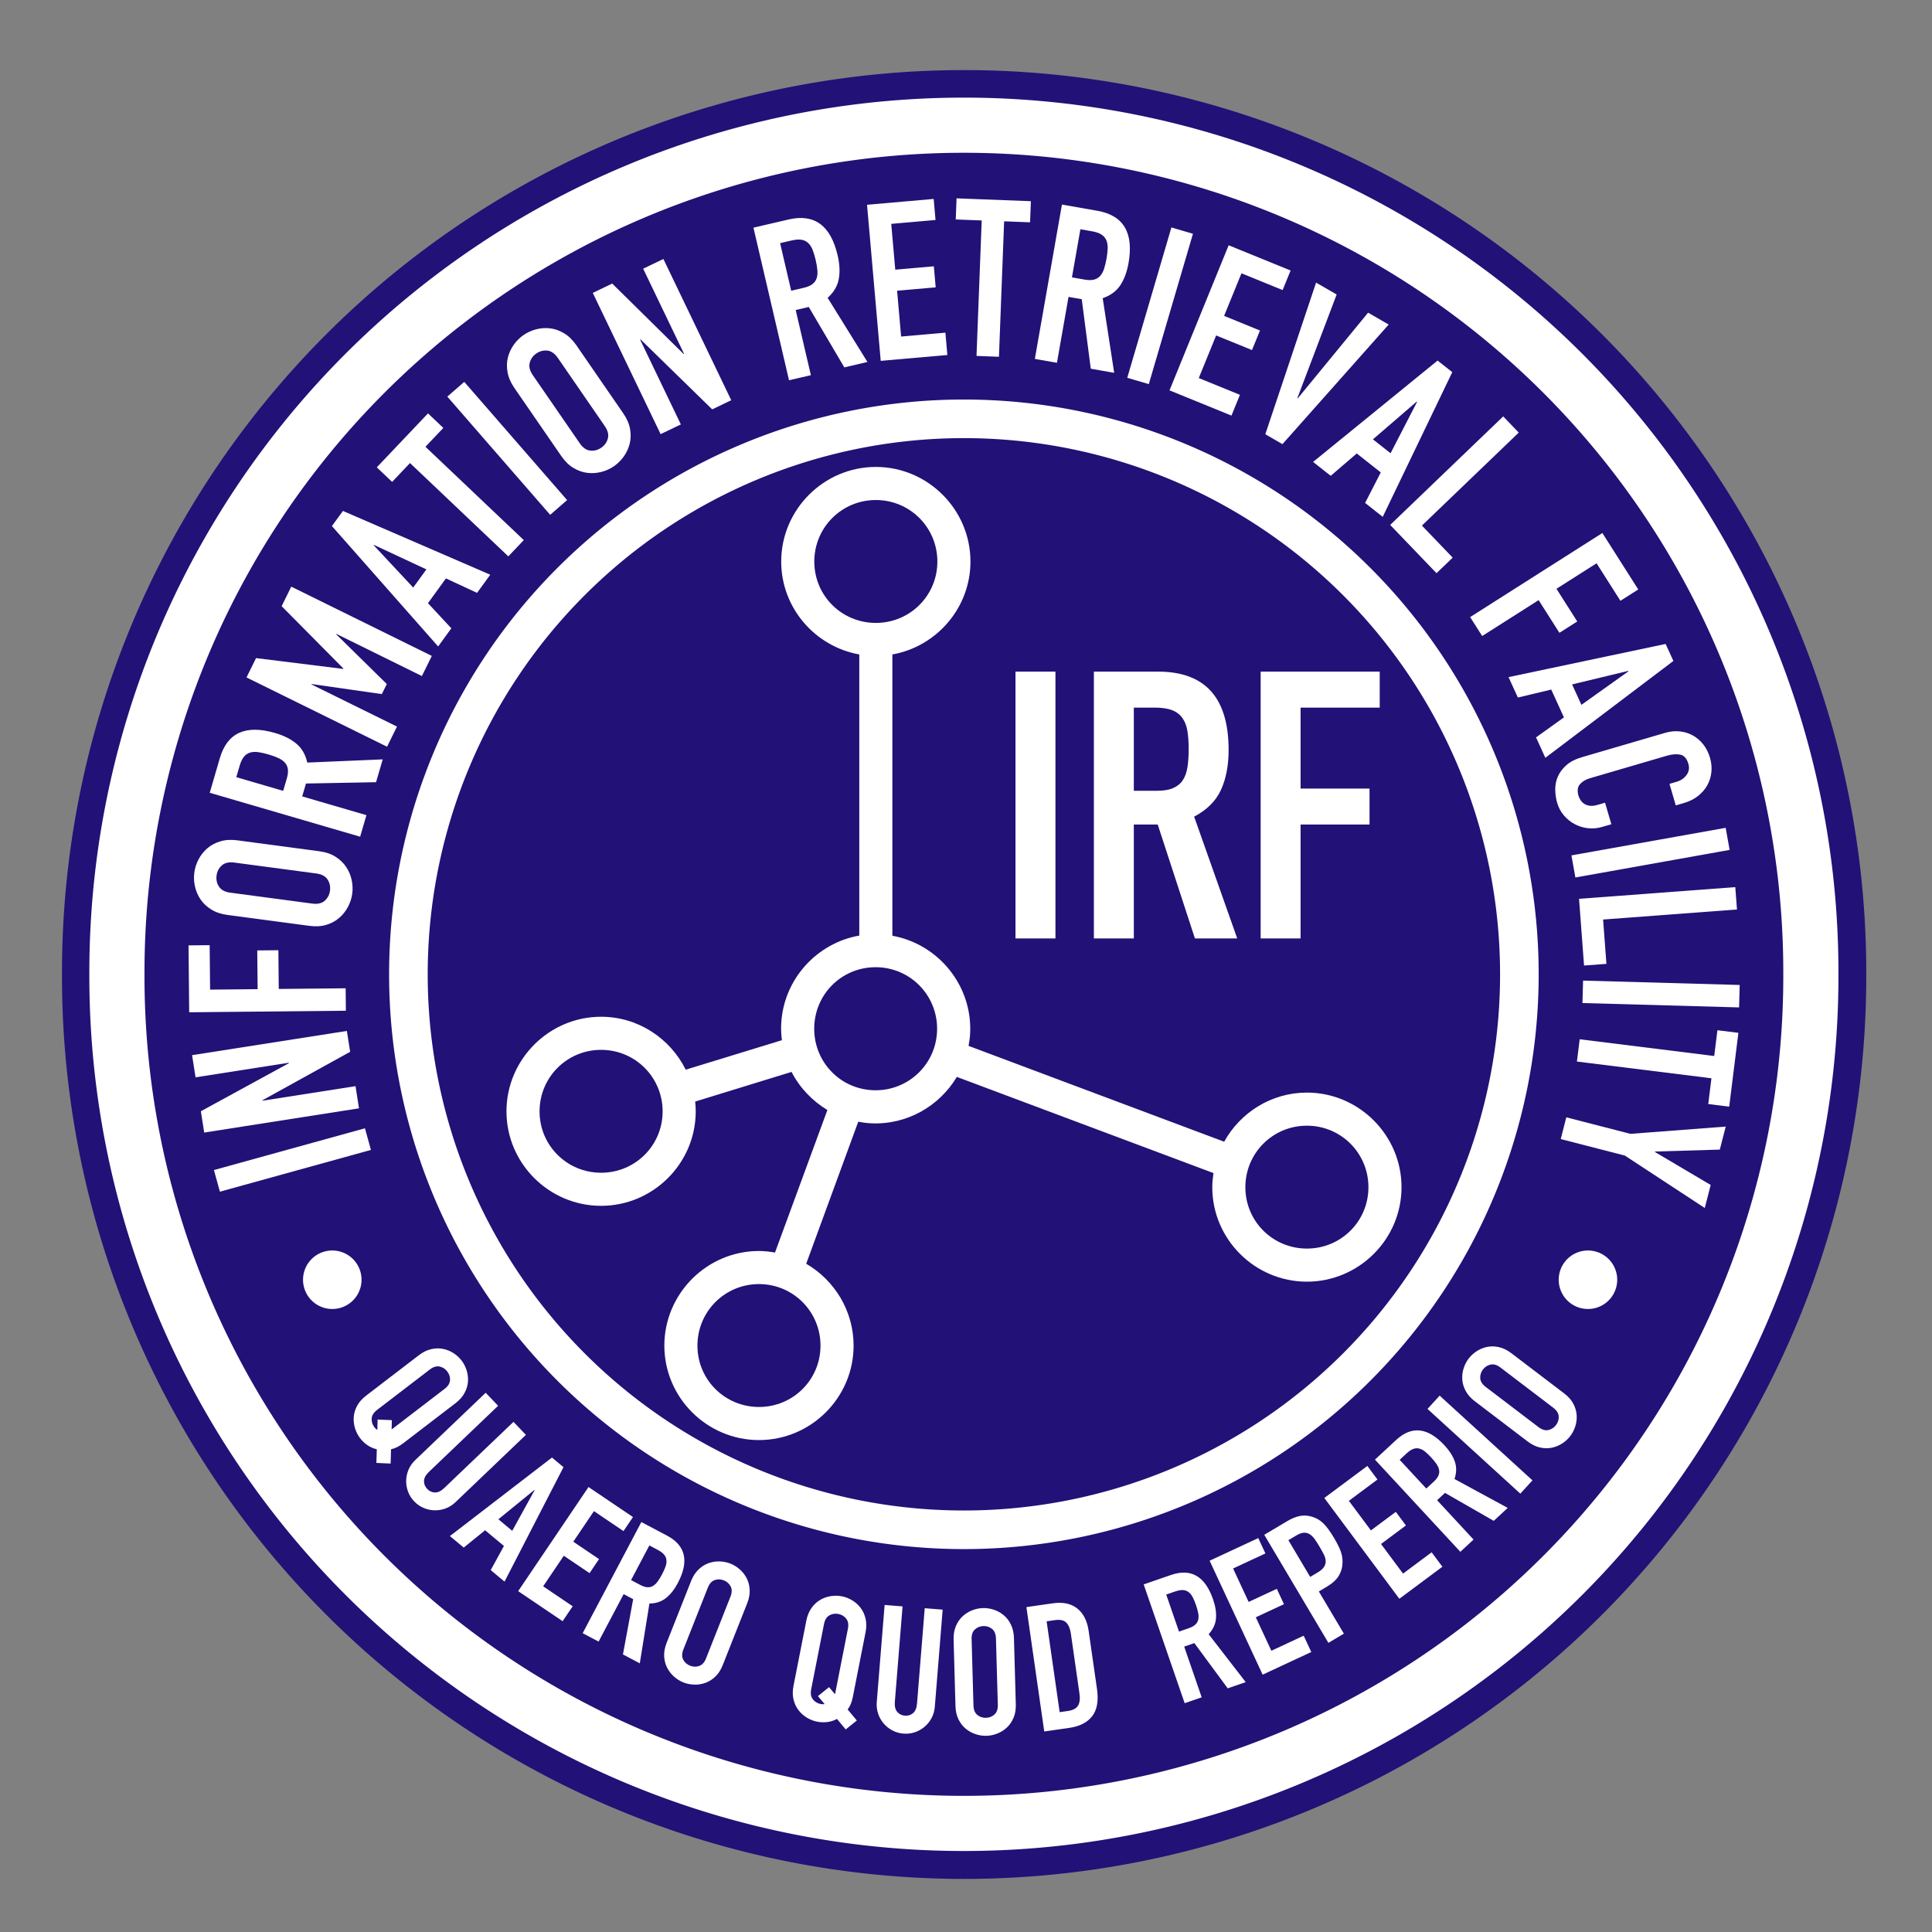 <?xml version="1.0" encoding="UTF-8" standalone="no"?>
<!DOCTYPE svg PUBLIC "-//W3C//DTD SVG 1.0//EN" "http://www.w3.org/TR/2001/REC-SVG-20010904/DTD/svg10.dtd">
<!-- Created with Inkscape (http://www.inkscape.org/) -->
<svg
   xmlns:svg="http://www.w3.org/2000/svg"
   xmlns="http://www.w3.org/2000/svg"
   version="1.0"
   width="800"
   height="800"
   id="svg2">
  <rect width="100%" height="100%" fill="#808080" stroke="none"/>
  <defs
     id="defs4" />
  <g
     id="layer1">
    <path
       d="M 644.286,397.857 A 156.429,156.429 0 1 1 331.429,397.857 A 156.429,156.429 0 1 1 644.286,397.857 z"
       transform="matrix(2.388,0,0,2.388,-765.78,-546.562)"
       id="path3315"
       style="opacity:1;fill:#221177;fill-opacity:1;fill-rule:nonzero;stroke:none;stroke-width:3;stroke-linecap:round;stroke-linejoin:miter;stroke-miterlimit:4;stroke-dasharray:none;stroke-dashoffset:0;stroke-opacity:1" />
    <path
       d="M 644.286,397.857 A 156.429,156.429 0 1 1 331.429,397.857 A 156.429,156.429 0 1 1 644.286,397.857 z"
       transform="matrix(2.242,0,0,2.242,-694.649,-488.554)"
       id="path3313"
       style="opacity:1;fill:none;fill-opacity:1;fill-rule:nonzero;stroke:#ffffff;stroke-width:10.185;stroke-linecap:round;stroke-linejoin:miter;stroke-miterlimit:4;stroke-dasharray:none;stroke-dashoffset:0;stroke-opacity:1" />
    <path
       d="M 590.45,397.857 A 102.593,102.593 0 1 1 385.264,397.857 A 102.593,102.593 0 1 1 590.45,397.857 z"
       transform="matrix(2.242,0,0,2.242,-694.649,-488.554)"
       id="path3317"
       style="opacity:1;fill:none;fill-opacity:1;fill-rule:nonzero;stroke:#ffffff;stroke-width:7.13;stroke-linecap:round;stroke-linejoin:miter;stroke-miterlimit:4;stroke-dasharray:none;stroke-dashoffset:0;stroke-opacity:1" />
    <path
       d="M 91.06,493.451 L 88.582,484.491 L 151.116,467.197 L 153.594,476.157 L 91.06,493.451 z M 84.552,468.967 L 83.171,460.145 L 119.626,440.237 L 119.597,440.056 L 80.973,446.1 L 79.536,436.918 L 143.638,426.886 L 144.99,435.53 L 108.655,455.603 L 108.683,455.784 L 147.216,449.754 L 148.653,458.936 L 84.552,468.967 z M 78.34,419.162 L 78.067,391.463 L 86.816,391.377 L 86.997,409.783 L 106.68,409.589 L 106.521,393.552 L 115.27,393.466 L 115.428,409.502 L 143.127,409.229 L 143.219,418.523 L 78.34,419.162 z M 129.312,374.158 C 131.539,374.455 133.262,374.057 134.481,372.963 C 135.699,371.87 136.421,370.479 136.645,368.792 C 136.87,367.107 136.538,365.577 135.648,364.201 C 134.759,362.826 133.201,361.99 130.973,361.693 L 97.01,357.167 C 94.783,356.87 93.06,357.269 91.841,358.363 C 90.623,359.458 89.901,360.848 89.677,362.533 C 89.452,364.22 89.784,365.751 90.673,367.125 C 91.563,368.5 93.121,369.335 95.349,369.632 L 129.312,374.158 z M 94.121,378.847 C 91.531,378.502 89.303,377.746 87.436,376.577 C 85.569,375.409 84.086,374.001 82.988,372.353 C 81.89,370.705 81.133,368.918 80.716,366.993 C 80.299,365.068 80.215,363.172 80.464,361.305 C 80.713,359.44 81.29,357.633 82.197,355.884 C 83.103,354.136 84.302,352.61 85.793,351.307 C 87.284,350.004 89.084,349.033 91.192,348.394 C 93.3,347.756 95.648,347.609 98.238,347.954 L 132.201,352.481 C 134.851,352.834 137.094,353.592 138.931,354.756 C 140.768,355.921 142.235,357.327 143.333,358.975 C 144.431,360.623 145.189,362.41 145.607,364.335 C 146.025,366.26 146.109,368.155 145.861,370.02 C 145.612,371.887 145.034,373.695 144.126,375.444 C 143.219,377.192 142.02,378.718 140.529,380.021 C 139.037,381.324 137.253,382.297 135.175,382.939 C 133.098,383.582 130.734,383.727 128.084,383.373 L 94.121,378.847 z M 117.265,327.473 L 118.747,322.398 C 119.207,320.825 119.354,319.508 119.19,318.447 C 119.026,317.386 118.607,316.488 117.935,315.754 C 117.263,315.02 116.355,314.391 115.211,313.866 C 114.068,313.342 112.708,312.85 111.133,312.39 C 109.558,311.93 108.148,311.613 106.901,311.44 C 105.655,311.266 104.529,311.333 103.522,311.639 C 102.515,311.946 101.662,312.536 100.964,313.408 C 100.266,314.281 99.679,315.534 99.202,317.166 L 97.848,321.802 L 117.265,327.473 z M 86.845,328.271 L 91.034,313.926 C 94.099,303.43 101.726,299.961 113.915,303.52 C 117.529,304.576 120.468,306.051 122.731,307.946 C 124.995,309.841 126.496,312.448 127.235,315.765 L 158.474,314.444 L 155.715,323.891 L 126.699,324.436 L 125.14,329.772 L 151.731,337.537 L 149.125,346.458 L 86.845,328.271 z M 102.076,280.512 L 106.024,272.503 L 142.117,276.984 L 142.197,276.822 L 116.62,251.007 L 120.608,242.915 L 178.804,271.601 L 174.695,279.937 L 139.303,262.491 L 139.221,262.656 L 160.164,283.238 L 158.109,287.406 L 129.069,283.252 L 128.988,283.417 L 164.381,300.862 L 160.272,309.198 L 102.076,280.512 z M 154.862,225.642 L 154.754,225.79 L 171.098,243.292 L 176.56,235.773 L 154.862,225.642 z M 137.443,217.833 L 141.995,211.566 L 203.005,237.974 L 197.543,245.494 L 184.655,239.511 L 177.21,249.76 L 186.885,260.166 L 181.423,267.686 L 137.443,217.833 z M 169.77,191.741 L 162.369,199.539 L 156.023,193.516 L 177.226,171.178 L 183.572,177.2 L 176.17,184.998 L 216.884,223.641 L 210.484,230.384 L 169.77,191.741 z M 185.227,164.227 L 192.241,158.125 L 234.826,207.076 L 227.812,213.178 L 185.227,164.227 z M 240.066,183.556 C 241.34,185.407 242.792,186.417 244.42,186.586 C 246.049,186.755 247.564,186.357 248.965,185.391 C 250.365,184.427 251.277,183.153 251.699,181.571 C 252.122,179.988 251.696,178.272 250.421,176.422 L 230.982,148.206 C 229.707,146.356 228.255,145.346 226.626,145.178 C 224.997,145.009 223.482,145.407 222.082,146.371 C 220.68,147.337 219.769,148.611 219.347,150.193 C 218.925,151.774 219.351,153.491 220.626,155.341 L 240.066,183.556 z M 212.971,160.615 C 211.489,158.464 210.554,156.305 210.167,154.137 C 209.78,151.968 209.828,149.924 210.313,148.004 C 210.798,146.084 211.614,144.323 212.762,142.722 C 213.909,141.122 215.258,139.787 216.809,138.718 C 218.359,137.651 220.086,136.866 221.99,136.364 C 223.895,135.863 225.831,135.727 227.798,135.958 C 229.765,136.189 231.692,136.872 233.58,138.006 C 235.468,139.14 237.153,140.782 238.635,142.933 L 258.074,171.149 C 259.591,173.35 260.534,175.523 260.904,177.665 C 261.274,179.808 261.217,181.84 260.732,183.76 C 260.247,185.68 259.431,187.441 258.284,189.043 C 257.137,190.645 255.789,191.979 254.24,193.047 C 252.689,194.115 250.96,194.9 249.055,195.401 C 247.15,195.902 245.214,196.037 243.247,195.806 C 241.28,195.575 239.362,194.905 237.491,193.796 C 235.62,192.687 233.927,191.032 232.41,188.831 L 212.971,160.615 z M 245.458,121.285 L 253.507,117.419 L 283.083,146.583 L 283.248,146.503 L 266.321,111.264 L 274.699,107.24 L 302.791,165.724 L 294.905,169.512 L 265.206,140.509 L 265.04,140.589 L 281.928,175.746 L 273.55,179.77 L 245.458,121.285 z M 327.617,120.384 L 332.765,119.184 C 334.361,118.812 335.581,118.294 336.425,117.63 C 337.269,116.966 337.845,116.161 338.155,115.215 C 338.465,114.27 338.567,113.17 338.463,111.916 C 338.358,110.662 338.119,109.236 337.747,107.638 C 337.374,106.04 336.958,104.656 336.498,103.485 C 336.037,102.314 335.426,101.365 334.665,100.638 C 333.904,99.911 332.971,99.458 331.868,99.278 C 330.765,99.098 329.385,99.202 327.73,99.587 L 323.025,100.684 L 327.617,120.384 z M 311.988,94.273 L 326.543,90.881 C 337.192,88.399 343.958,93.341 346.84,105.707 C 347.694,109.374 347.852,112.659 347.312,115.561 C 346.772,118.464 345.238,121.051 342.71,123.323 L 359.196,149.891 L 349.611,152.125 L 334.893,127.112 L 329.479,128.374 L 335.766,155.352 L 326.715,157.461 L 311.988,94.273 z M 359.021,84.794 L 386.616,82.375 L 387.38,91.09 L 369.044,92.698 L 370.707,111.669 L 386.683,110.268 L 387.447,118.984 L 371.471,120.384 L 373.134,139.358 L 391.47,137.751 L 392.282,147.009 L 364.687,149.428 L 359.021,84.794 z M 406.501,91.286 L 395.757,90.875 L 396.092,82.132 L 426.868,83.31 L 426.534,92.052 L 415.79,91.641 L 413.644,147.733 L 404.354,147.378 L 406.501,91.286 z M 443.87,114.854 L 449.077,115.768 C 450.691,116.051 452.017,116.053 453.053,115.773 C 454.09,115.493 454.936,114.978 455.591,114.229 C 456.247,113.48 456.772,112.508 457.168,111.314 C 457.563,110.119 457.902,108.714 458.186,107.098 C 458.469,105.482 458.629,104.045 458.664,102.787 C 458.7,101.529 458.509,100.417 458.094,99.45 C 457.678,98.483 456.998,97.701 456.054,97.103 C 455.109,96.505 453.8,96.059 452.125,95.765 L 447.367,94.93 L 443.87,114.854 z M 439.726,84.706 L 454.446,87.29 C 465.216,89.181 469.503,96.379 467.308,108.885 C 466.657,112.594 465.514,115.678 463.88,118.136 C 462.246,120.595 459.82,122.374 456.605,123.473 L 461.359,154.377 L 451.665,152.676 L 447.927,123.895 L 442.452,122.934 L 437.663,150.218 L 428.509,148.611 L 439.726,84.706 z M 485.057,94.181 L 493.977,96.801 L 475.694,159.053 L 466.774,156.433 L 485.057,94.181 z M 508.76,101.554 L 534.412,112.009 L 531.11,120.111 L 514.065,113.164 L 506.877,130.799 L 521.729,136.852 L 518.427,144.953 L 503.576,138.901 L 496.387,156.539 L 513.433,163.486 L 509.925,172.092 L 484.273,161.638 L 508.76,101.554 z M 531.039,183.91 L 523.938,179.806 L 544.962,117.02 L 553.483,121.944 L 537.213,164.85 L 537.372,164.942 L 566.502,129.467 L 575.024,134.392 L 531.039,183.91 z M 586.786,166.396 L 586.642,166.283 L 568.507,181.922 L 575.804,187.677 L 586.786,166.396 z M 595.279,149.301 L 601.36,154.097 L 572.558,214.014 L 565.26,208.258 L 571.749,195.617 L 561.803,187.773 L 551.021,197.028 L 543.724,191.273 L 595.279,149.301 z M 622.446,172.427 L 628.883,179.131 L 588.784,217.629 L 601.531,230.907 L 594.827,237.343 L 575.643,217.361 L 622.446,172.427 z M 663.504,220.707 L 678.368,244.083 L 670.985,248.777 L 661.108,233.244 L 644.499,243.806 L 653.104,257.339 L 645.722,262.034 L 637.116,248.501 L 613.741,263.364 L 608.754,255.522 L 663.504,220.707 z M 674.33,277.959 L 674.254,277.792 L 650.973,283.401 L 654.829,291.857 L 674.33,277.959 z M 689.703,266.642 L 692.916,273.689 L 639.894,313.791 L 636.038,305.335 L 647.591,297.063 L 642.335,285.537 L 628.514,288.835 L 624.658,280.379 L 689.703,266.642 z M 663.379,342.428 C 661.455,342.991 659.512,343.163 657.55,342.945 C 655.587,342.727 653.762,342.169 652.075,341.271 C 650.387,340.373 648.898,339.179 647.608,337.688 C 646.317,336.198 645.382,334.462 644.802,332.479 C 644.308,330.789 644.038,329.001 643.993,327.115 C 643.949,325.229 644.29,323.42 645.018,321.688 C 645.746,319.956 646.91,318.365 648.511,316.916 C 650.113,315.466 652.341,314.323 655.197,313.488 L 689.482,303.46 C 691.523,302.863 693.52,302.658 695.474,302.847 C 697.428,303.035 699.234,303.583 700.892,304.49 C 702.55,305.397 704.003,306.633 705.252,308.198 C 706.501,309.763 707.441,311.625 708.072,313.784 C 708.669,315.825 708.859,317.826 708.642,319.788 C 708.425,321.751 707.849,323.565 706.912,325.23 C 705.976,326.896 704.696,328.362 703.072,329.629 C 701.448,330.896 699.558,331.845 697.401,332.476 L 693.902,333.5 L 691.292,324.577 L 694.266,323.707 C 696.015,323.195 697.386,322.256 698.379,320.89 C 699.372,319.524 699.621,317.995 699.127,316.305 C 698.479,314.089 697.363,312.818 695.78,312.49 C 694.196,312.162 692.355,312.305 690.255,312.919 L 658.421,322.231 C 656.613,322.76 655.212,323.597 654.218,324.741 C 653.224,325.886 653.025,327.479 653.622,329.52 C 653.793,330.103 654.078,330.701 654.478,331.312 C 654.878,331.923 655.392,332.437 656.02,332.854 C 656.649,333.271 657.422,333.535 658.341,333.646 C 659.26,333.757 660.332,333.633 661.556,333.275 L 664.617,332.379 L 667.227,341.302 L 663.379,342.428 z M 714.562,342.78 L 716.199,351.932 L 652.331,363.354 L 650.694,354.203 L 714.562,342.78 z M 718.55,367.342 L 719.244,376.61 L 663.811,380.76 L 665.185,399.115 L 655.917,399.809 L 653.85,372.185 L 718.55,367.342 z M 720.374,407.853 L 720.115,417.146 L 655.258,415.338 L 655.518,406.045 L 720.374,407.853 z M 709.821,437.265 L 711.147,426.597 L 719.829,427.676 L 716.029,458.239 L 707.347,457.16 L 708.674,446.491 L 652.97,439.566 L 654.117,430.34 L 709.821,437.265 z M 675.138,469.504 L 714.59,466.491 L 712.135,476.022 L 685.296,476.824 L 685.25,477.002 L 708.361,490.672 L 705.906,500.202 L 672.82,478.504 L 646.258,471.661 L 648.577,462.661 L 675.138,469.504 z"
       id="text3325"
       style="font-size:39.9px;font-style:normal;font-variant:normal;font-weight:normal;font-stretch:normal;text-align:start;line-height:100%;writing-mode:lr-tb;text-anchor:start;fill:#ffffff;fill-opacity:1;stroke:none;stroke-width:1px;stroke-linecap:butt;stroke-linejoin:miter;stroke-opacity:1;font-family:DINEngschrift LT;-inkscape-font-specification:DINEngschrift LT" />
    <path
       d="M 156.152,583.809 C 154.721,584.905 153.971,586.108 153.902,587.42 C 153.832,588.731 154.213,589.928 155.043,591.012 C 155.428,591.514 155.831,591.88 156.252,592.108 L 156.353,587.796 L 162.262,588.056 L 162.17,591.904 L 184.098,575.099 C 185.529,574.003 186.278,572.799 186.347,571.488 C 186.417,570.176 186.036,568.979 185.207,567.897 C 184.377,566.813 183.32,566.135 182.036,565.861 C 180.751,565.587 179.394,565.998 177.964,567.094 L 156.152,583.809 z M 173.429,561.176 C 175.091,559.902 176.783,559.066 178.504,558.668 C 180.225,558.27 181.864,558.226 183.422,558.536 C 184.98,558.847 186.423,559.429 187.752,560.283 C 189.081,561.137 190.205,562.164 191.123,563.363 C 192.041,564.561 192.74,565.912 193.219,567.418 C 193.698,568.923 193.885,570.468 193.78,572.053 C 193.674,573.637 193.206,575.209 192.374,576.767 C 191.542,578.325 190.295,579.742 188.632,581.016 L 166.82,597.73 C 165.196,598.975 163.562,599.766 161.918,600.104 L 161.761,606.027 L 155.852,605.767 L 156.028,600.108 C 154.611,599.781 153.321,599.22 152.158,598.423 C 150.995,597.627 149.984,596.668 149.125,595.547 C 148.206,594.348 147.507,592.995 147.029,591.49 C 146.55,589.984 146.364,588.439 146.469,586.854 C 146.574,585.269 147.033,583.705 147.845,582.162 C 148.658,580.618 149.915,579.195 151.617,577.891 L 173.429,561.176 z M 188.608,622.019 C 187.375,623.197 186.011,624.062 184.517,624.614 C 183.023,625.166 181.501,625.424 179.951,625.39 C 178.401,625.355 176.892,625.028 175.424,624.409 C 173.957,623.79 172.651,622.882 171.506,621.684 C 170.361,620.486 169.512,619.139 168.96,617.645 C 168.408,616.151 168.15,614.628 168.186,613.079 C 168.222,611.529 168.549,610.02 169.168,608.552 C 169.787,607.085 170.713,605.762 171.946,604.583 L 201.112,576.712 L 206.262,582.101 L 177.625,609.467 C 176.285,610.747 175.602,612.006 175.574,613.246 C 175.547,614.486 175.987,615.582 176.897,616.533 C 177.805,617.483 178.879,617.973 180.118,618.001 C 181.358,618.03 182.648,617.404 183.987,616.124 L 212.624,588.758 L 217.774,594.147 L 188.608,622.019 z M 221.374,617.058 L 221.261,616.963 L 206.377,629.101 L 212.101,633.876 L 221.374,617.058 z M 228.56,603.539 L 233.329,607.518 L 208.917,654.918 L 203.194,650.143 L 208.674,640.152 L 200.873,633.644 L 192.026,640.826 L 186.303,636.051 L 228.56,603.539 z M 243.692,615.743 L 262.101,628.18 L 258.173,633.994 L 245.941,625.73 L 237.39,638.385 L 248.048,645.586 L 244.12,651.4 L 233.462,644.2 L 224.911,656.857 L 237.143,665.121 L 232.97,671.298 L 214.562,658.86 L 243.692,615.743 z M 261.312,654.279 L 265.061,656.259 C 266.223,656.872 267.235,657.2 268.095,657.241 C 268.955,657.283 269.727,657.098 270.412,656.688 C 271.097,656.278 271.737,655.666 272.333,654.851 C 272.929,654.037 273.534,653.048 274.148,651.884 C 274.763,650.721 275.238,649.663 275.575,648.712 C 275.912,647.761 276.041,646.865 275.962,646.024 C 275.882,645.184 275.556,644.419 274.982,643.73 C 274.409,643.041 273.519,642.379 272.313,641.742 L 268.888,639.933 L 261.312,654.279 z M 265.573,630.248 L 276.172,635.845 C 283.926,639.94 285.426,646.49 280.671,655.495 C 279.261,658.165 277.629,660.237 275.776,661.711 C 273.923,663.185 271.634,663.946 268.909,663.993 L 264.927,688.752 L 257.948,685.066 L 262.182,662.179 L 258.24,660.097 L 247.866,679.742 L 241.274,676.262 L 265.573,630.248 z M 282.983,682.982 C 282.32,684.658 282.296,686.076 282.911,687.236 C 283.526,688.396 284.468,689.227 285.737,689.729 C 287.005,690.231 288.261,690.269 289.503,689.843 C 290.746,689.418 291.699,688.367 292.362,686.692 L 302.469,661.138 C 303.132,659.463 303.156,658.044 302.54,656.884 C 301.925,655.724 300.983,654.893 299.715,654.391 C 298.446,653.889 297.19,653.851 295.948,654.276 C 294.706,654.702 293.754,655.753 293.091,657.429 L 282.983,682.982 z M 286.157,654.686 C 286.928,652.738 287.949,651.151 289.22,649.924 C 290.491,648.698 291.874,647.817 293.37,647.282 C 294.865,646.747 296.403,646.504 297.981,646.553 C 299.56,646.602 301.052,646.904 302.457,647.46 C 303.86,648.015 305.154,648.815 306.339,649.859 C 307.524,650.903 308.48,652.132 309.205,653.545 C 309.929,654.959 310.336,656.547 310.424,658.311 C 310.512,660.076 310.171,661.932 309.4,663.88 L 299.293,689.433 C 298.504,691.427 297.479,693.026 296.217,694.229 C 294.955,695.433 293.576,696.303 292.081,696.837 C 290.585,697.372 289.048,697.616 287.469,697.568 C 285.89,697.519 284.398,697.218 282.995,696.663 C 281.59,696.107 280.295,695.307 279.111,694.262 C 277.926,693.216 276.971,691.987 276.246,690.574 C 275.521,689.161 275.11,687.584 275.013,685.842 C 274.916,684.101 275.261,682.233 276.05,680.24 L 286.157,654.686 z M 335.896,699.462 C 335.548,701.23 335.782,702.629 336.597,703.659 C 337.412,704.688 338.489,705.335 339.828,705.598 C 340.45,705.72 340.994,705.728 341.46,705.622 L 338.684,702.32 L 343.288,698.607 L 345.764,701.554 L 351.098,674.447 C 351.446,672.679 351.212,671.28 350.396,670.25 C 349.58,669.221 348.504,668.574 347.166,668.311 C 345.827,668.047 344.585,668.238 343.44,668.881 C 342.296,669.525 341.55,670.731 341.202,672.5 L 335.896,699.462 z M 333.886,671.06 C 334.291,669.004 335.007,667.258 336.035,665.822 C 337.062,664.385 338.263,663.268 339.636,662.471 C 341.01,661.673 342.478,661.156 344.039,660.917 C 345.601,660.679 347.123,660.706 348.605,660.998 C 350.086,661.289 351.504,661.841 352.858,662.653 C 354.213,663.465 355.375,664.5 356.344,665.759 C 357.314,667.017 358.002,668.506 358.408,670.224 C 358.815,671.943 358.816,673.831 358.411,675.886 L 353.105,702.849 C 352.71,704.856 352.008,706.53 350.999,707.871 L 354.798,712.417 L 350.194,716.13 L 346.583,711.769 C 345.304,712.462 343.965,712.894 342.566,713.065 C 341.167,713.237 339.775,713.187 338.389,712.914 C 336.906,712.622 335.488,712.07 334.133,711.257 C 332.779,710.444 331.617,709.409 330.647,708.15 C 329.678,706.892 328.988,705.415 328.577,703.72 C 328.165,702.026 328.167,700.126 328.581,698.023 L 333.886,671.06 z M 387.086,706.732 C 386.949,708.432 386.506,709.985 385.756,711.391 C 385.007,712.796 384.042,714.002 382.862,715.006 C 381.681,716.011 380.337,716.77 378.829,717.284 C 377.321,717.797 375.741,717.987 374.091,717.854 C 372.438,717.72 370.909,717.279 369.503,716.529 C 368.097,715.78 366.893,714.815 365.889,713.634 C 364.885,712.452 364.126,711.108 363.613,709.6 C 363.099,708.092 362.911,706.488 363.049,704.788 L 366.301,664.577 L 373.73,665.178 L 370.537,704.66 C 370.388,706.506 370.715,707.902 371.519,708.846 C 372.322,709.791 373.38,710.316 374.692,710.422 C 376.002,710.528 377.129,710.179 378.074,709.376 C 379.019,708.574 379.567,707.249 379.716,705.402 L 382.909,665.921 L 390.339,666.522 L 387.086,706.732 z M 403.092,706.189 C 403.143,707.991 403.679,709.304 404.701,710.128 C 405.723,710.953 406.916,711.346 408.28,711.307 C 409.643,711.269 410.812,710.81 411.787,709.929 C 412.762,709.049 413.224,707.708 413.174,705.907 L 412.403,678.438 C 412.352,676.636 411.816,675.324 410.793,674.499 C 409.77,673.675 408.578,673.282 407.215,673.32 C 405.85,673.358 404.681,673.818 403.707,674.698 C 402.733,675.578 402.271,676.919 402.321,678.721 L 403.092,706.189 z M 394.868,678.93 C 394.81,676.836 395.123,674.974 395.808,673.346 C 396.494,671.719 397.419,670.364 398.583,669.284 C 399.747,668.203 401.064,667.375 402.535,666.798 C 404.005,666.221 405.496,665.912 407.006,665.869 C 408.514,665.827 410.019,666.052 411.519,666.546 C 413.02,667.039 414.382,667.793 415.605,668.806 C 416.827,669.82 417.827,671.12 418.602,672.707 C 419.378,674.294 419.795,676.135 419.854,678.229 L 420.624,705.698 C 420.684,707.841 420.371,709.714 419.685,711.318 C 418.999,712.921 418.074,714.263 416.91,715.344 C 415.746,716.424 414.429,717.253 412.958,717.831 C 411.488,718.408 409.998,718.718 408.489,718.76 C 406.979,718.803 405.474,718.577 403.973,718.083 C 402.473,717.589 401.111,716.835 399.888,715.821 C 398.665,714.807 397.667,713.519 396.892,711.957 C 396.117,710.395 395.699,708.542 395.639,706.399 L 394.868,678.93 z M 438.783,708.966 L 442.183,708.478 C 444.257,708.181 445.653,707.451 446.373,706.29 C 447.093,705.128 447.293,703.438 446.975,701.22 L 443.415,676.406 C 443.124,674.381 442.49,672.872 441.511,671.881 C 440.532,670.89 438.957,670.55 436.786,670.861 L 433.386,671.349 L 438.783,708.966 z M 425.011,665.462 L 435.935,663.895 C 440.131,663.293 443.506,664.002 446.06,666.023 C 448.613,668.045 450.191,671.153 450.793,675.347 L 454.249,699.438 C 454.941,704.261 454.282,707.986 452.272,710.612 C 450.262,713.238 447.063,714.866 442.674,715.496 L 432.401,716.97 L 425.011,665.462 z M 488.201,675.604 L 492.209,674.222 C 493.452,673.793 494.382,673.279 495,672.679 C 495.619,672.08 496.012,671.39 496.181,670.61 C 496.35,669.83 496.341,668.944 496.153,667.952 C 495.966,666.961 495.658,665.843 495.229,664.599 C 494.8,663.355 494.353,662.285 493.889,661.389 C 493.425,660.493 492.859,659.786 492.191,659.27 C 491.524,658.753 490.743,658.468 489.848,658.416 C 488.953,658.364 487.861,658.56 486.572,659.005 L 482.91,660.268 L 488.201,675.604 z M 473.575,656.067 L 484.905,652.157 C 493.195,649.297 499.001,652.68 502.323,662.307 C 503.308,665.162 503.705,667.769 503.514,670.129 C 503.323,672.489 502.314,674.679 500.485,676.701 L 515.833,696.532 L 508.372,699.106 L 494.562,680.37 L 490.348,681.824 L 497.594,702.825 L 490.548,705.256 L 473.575,656.067 z M 500.881,646.262 L 521.023,636.889 L 523.984,643.25 L 510.599,649.479 L 517.043,663.326 L 528.705,657.899 L 531.665,664.261 L 520.003,669.687 L 526.448,683.537 L 539.832,677.309 L 542.977,684.066 L 522.835,693.439 L 500.881,646.262 z M 542.521,652.962 L 545.601,651.133 C 546.9,650.362 547.793,649.576 548.282,648.776 C 548.77,647.977 548.989,647.152 548.938,646.304 C 548.887,645.456 548.62,644.552 548.135,643.593 C 547.65,642.634 547.073,641.589 546.402,640.459 C 545.779,639.411 545.157,638.434 544.535,637.529 C 543.913,636.624 543.24,635.919 542.515,635.414 C 541.791,634.91 540.976,634.657 540.069,634.657 C 539.162,634.657 538.08,635.03 536.823,635.776 L 533.492,637.754 L 542.521,652.962 z M 523.5,635.526 L 533.114,629.818 C 534.875,628.773 536.562,628.083 538.176,627.748 C 539.791,627.413 541.491,627.509 543.277,628.036 C 545.062,628.561 546.631,629.485 547.982,630.808 C 549.334,632.131 550.806,634.133 552.397,636.814 C 553.566,638.783 554.452,640.537 555.055,642.077 C 555.658,643.617 555.943,645.218 555.911,646.882 C 555.902,648.871 555.407,650.709 554.425,652.396 C 553.443,654.083 551.758,655.635 549.37,657.053 L 546.102,658.993 L 556.474,676.464 L 550.065,680.269 L 523.5,635.526 z M 548.372,620.281 L 566.192,607.014 L 570.382,612.643 L 558.54,621.458 L 567.661,633.709 L 577.978,626.029 L 582.168,631.657 L 571.85,639.337 L 580.972,651.591 L 592.813,642.775 L 597.264,648.754 L 579.444,662.02 L 548.372,620.281 z M 590.6,616.377 L 593.71,613.496 C 594.674,612.602 595.319,611.757 595.643,610.959 C 595.967,610.161 596.049,609.371 595.889,608.589 C 595.729,607.807 595.363,607 594.792,606.168 C 594.221,605.336 593.488,604.438 592.594,603.472 C 591.7,602.507 590.86,601.708 590.074,601.075 C 589.288,600.442 588.485,600.024 587.666,599.82 C 586.847,599.616 586.017,599.67 585.177,599.983 C 584.337,600.296 583.417,600.916 582.417,601.843 L 579.575,604.476 L 590.6,616.377 z M 569.338,604.394 L 578.131,596.248 C 584.564,590.289 591.241,591.044 598.162,598.515 C 600.214,600.73 601.629,602.956 602.405,605.193 C 603.182,607.429 603.141,609.841 602.283,612.428 L 624.323,624.389 L 618.533,629.753 L 598.342,618.174 L 595.071,621.203 L 610.169,637.501 L 604.701,642.567 L 569.338,604.394 z M 591.103,583.406 L 596.13,577.9 L 634.561,612.982 L 629.534,618.488 L 591.103,583.406 z M 637.058,590.93 C 638.492,592.021 639.85,592.428 641.133,592.15 C 642.417,591.872 643.472,591.19 644.298,590.104 C 645.124,589.019 645.501,587.821 645.427,586.509 C 645.354,585.198 644.6,583.996 643.166,582.905 L 621.301,566.26 C 619.867,565.169 618.508,564.762 617.224,565.041 C 615.941,565.319 614.886,566.001 614.06,567.086 C 613.233,568.172 612.857,569.371 612.931,570.682 C 613.004,571.993 613.758,573.194 615.192,574.285 L 637.058,590.93 z M 610.676,580.218 C 609.009,578.949 607.757,577.537 606.92,575.981 C 606.084,574.426 605.61,572.856 605.5,571.271 C 605.389,569.687 605.571,568.141 606.045,566.635 C 606.52,565.128 607.214,563.774 608.129,562.571 C 609.043,561.371 610.163,560.341 611.49,559.483 C 612.816,558.624 614.257,558.038 615.814,557.722 C 617.37,557.406 619.01,557.445 620.732,557.837 C 622.454,558.23 624.149,559.061 625.816,560.329 L 647.681,576.974 C 649.387,578.272 650.649,579.692 651.466,581.233 C 652.284,582.773 652.747,584.336 652.858,585.92 C 652.968,587.505 652.786,589.051 652.313,590.558 C 651.839,592.065 651.145,593.419 650.231,594.62 C 649.316,595.822 648.195,596.852 646.869,597.71 C 645.542,598.568 644.1,599.154 642.544,599.47 C 640.987,599.785 639.357,599.754 637.655,599.377 C 635.952,598.999 634.248,598.161 632.542,596.862 L 610.676,580.218 z"
       id="text3333"
       style="font-size:32px;font-style:normal;font-variant:normal;font-weight:normal;font-stretch:normal;text-align:start;line-height:100%;writing-mode:lr-tb;text-anchor:start;fill:#ffffff;fill-opacity:1;stroke:none;stroke-width:1px;stroke-linecap:butt;stroke-linejoin:miter;stroke-opacity:1;font-family:DINEngschrift LT;-inkscape-font-specification:DINEngschrift LT" />
    <path
       d="M 420.491,278.106 L 437.038,278.106 L 437.038,388.588 L 420.491,388.588 L 420.491,278.106 z M 469.492,327.449 L 478.901,327.449 C 481.818,327.449 484.142,327.062 485.873,326.287 C 487.603,325.512 488.928,324.4 489.847,322.95 C 490.766,321.501 491.388,319.717 491.713,317.597 C 492.038,315.477 492.201,313.02 492.201,310.226 C 492.201,307.433 492.038,304.976 491.713,302.856 C 491.388,300.736 490.713,298.926 489.686,297.426 C 488.66,295.927 487.227,294.815 485.388,294.09 C 483.548,293.366 481.115,293.004 478.09,293.004 L 469.492,293.004 L 469.492,327.449 z M 452.951,278.106 L 479.55,278.106 C 499.011,278.106 508.742,288.917 508.742,310.539 C 508.742,316.951 507.688,322.459 505.579,327.063 C 503.471,331.668 499.767,335.365 494.468,338.156 L 512.311,388.588 L 494.794,388.588 L 479.386,341.419 L 469.492,341.419 L 469.492,388.588 L 452.951,388.588 L 452.951,278.106 z M 522.007,278.106 L 571.31,278.106 L 571.31,293.004 L 538.549,293.004 L 538.549,326.521 L 567.093,326.521 L 567.093,341.419 L 538.549,341.419 L 538.549,388.588 L 522.007,388.588 L 522.007,278.106 z"
       id="text3361"
       style="font-size:69.462px;font-style:normal;font-variant:normal;font-weight:normal;font-stretch:normal;text-align:start;line-height:100%;writing-mode:lr-tb;text-anchor:start;fill:#ffffff;fill-opacity:1;stroke:none;stroke-width:1px;stroke-linecap:butt;stroke-linejoin:miter;stroke-opacity:1;font-family:DINEngschrift LT;-inkscape-font-specification:DINEngschrift LT" />
    <path
       d="M 362.663,193.346 C 341.127,193.346 323.481,210.992 323.48,232.528 C 323.481,251.72 337.518,267.732 355.811,270.996 L 355.811,387.401 C 338.289,390.482 324.48,405.382 323.48,423.871 C 323.355,426.193 323.493,428.487 323.766,430.723 L 283.941,442.927 C 277.519,429.995 264.236,421.016 248.899,421.016 C 227.363,421.016 209.717,438.663 209.717,460.198 C 209.717,481.734 227.363,499.309 248.899,499.309 C 270.435,499.309 288.081,481.734 288.081,460.198 C 288.081,458.828 288.006,457.466 287.867,456.13 L 327.763,443.855 C 331.127,450.376 336.3,455.853 342.608,459.628 L 320.911,518.651 C 318.744,518.275 316.544,518.008 314.274,518.008 C 292.738,518.008 275.092,535.655 275.092,557.19 C 275.092,578.726 292.738,596.301 314.274,596.301 C 335.81,596.301 353.456,578.726 353.456,557.19 C 353.456,542.766 345.528,530.091 333.829,523.29 L 355.383,464.481 C 357.031,464.788 358.733,465.03 360.45,465.123 C 375.44,465.934 388.969,458.04 396.207,445.924 L 502.477,485.749 C 502.189,487.654 501.977,489.62 501.977,491.601 C 501.977,513.137 519.623,530.712 541.159,530.712 C 562.695,530.712 580.341,513.137 580.341,491.601 C 580.341,470.065 562.695,452.419 541.159,452.419 C 526.443,452.419 513.596,460.67 506.902,472.76 L 401.06,433.078 C 401.36,431.452 401.611,429.774 401.702,428.082 C 402.776,408.222 388.621,390.927 369.514,387.472 L 369.514,270.996 C 387.807,267.732 401.845,251.72 401.845,232.528 C 401.845,210.992 384.198,193.346 362.663,193.346 z M 362.663,207.049 C 376.784,207.049 388.142,218.406 388.142,232.528 C 388.142,246.65 376.784,257.936 362.663,257.936 C 348.541,257.936 337.184,246.65 337.184,232.528 C 337.184,218.406 348.541,207.049 362.663,207.049 z M 361.307,400.533 C 362.168,400.493 363.066,400.485 363.947,400.533 C 378.048,401.296 388.762,413.267 387.999,427.368 C 387.237,441.469 375.265,452.182 361.164,451.42 C 347.063,450.658 336.421,438.686 337.184,424.585 C 337.898,411.365 348.379,401.135 361.307,400.533 z M 248.899,434.719 C 263.02,434.719 274.378,446.077 274.378,460.198 C 274.378,474.32 263.02,485.606 248.899,485.606 C 234.777,485.606 223.42,474.32 223.42,460.198 C 223.42,446.077 234.777,434.719 248.899,434.719 z M 541.159,466.122 C 555.281,466.122 566.638,477.48 566.638,491.601 C 566.638,505.723 555.281,517.009 541.159,517.009 C 527.038,517.009 515.68,505.723 515.68,491.601 C 515.68,477.48 527.038,466.122 541.159,466.122 z M 314.274,531.711 C 328.395,531.711 339.753,543.069 339.753,557.19 C 339.753,571.312 328.395,582.598 314.274,582.598 C 300.152,582.598 288.795,571.312 288.795,557.19 C 288.795,543.069 300.152,531.711 314.274,531.711 z"
       id="path3365"
       style="opacity:1;fill:#ffffff;fill-opacity:1;fill-rule:nonzero;stroke:none;stroke-width:6;stroke-linecap:round;stroke-linejoin:miter;stroke-miterlimit:4;stroke-dasharray:none;stroke-dashoffset:0;stroke-opacity:1" />
    <path
       d="M 380.827,457.053 A 5.303,5.303 0 1 1 370.221,457.053 A 5.303,5.303 0 1 1 380.827,457.053 z"
       transform="matrix(2.284,0,0,2.284,-720.103,-513.995)"
       id="path3423"
       style="opacity:1;fill:#ffffff;fill-opacity:1;fill-rule:nonzero;stroke:none;stroke-width:6;stroke-linecap:round;stroke-linejoin:miter;stroke-miterlimit:4;stroke-dasharray:none;stroke-dashoffset:0;stroke-opacity:1" />
    <path
       d="M 380.827,457.053 A 5.303,5.303 0 1 1 370.221,457.053 A 5.303,5.303 0 1 1 380.827,457.053 z"
       transform="matrix(2.284,0,0,2.284,-200.156,-513.995)"
       id="path3425"
       style="opacity:1;fill:#ffffff;fill-opacity:1;fill-rule:nonzero;stroke:none;stroke-width:6;stroke-linecap:round;stroke-linejoin:miter;stroke-miterlimit:4;stroke-dasharray:none;stroke-dashoffset:0;stroke-opacity:1" />
  </g>
</svg>
